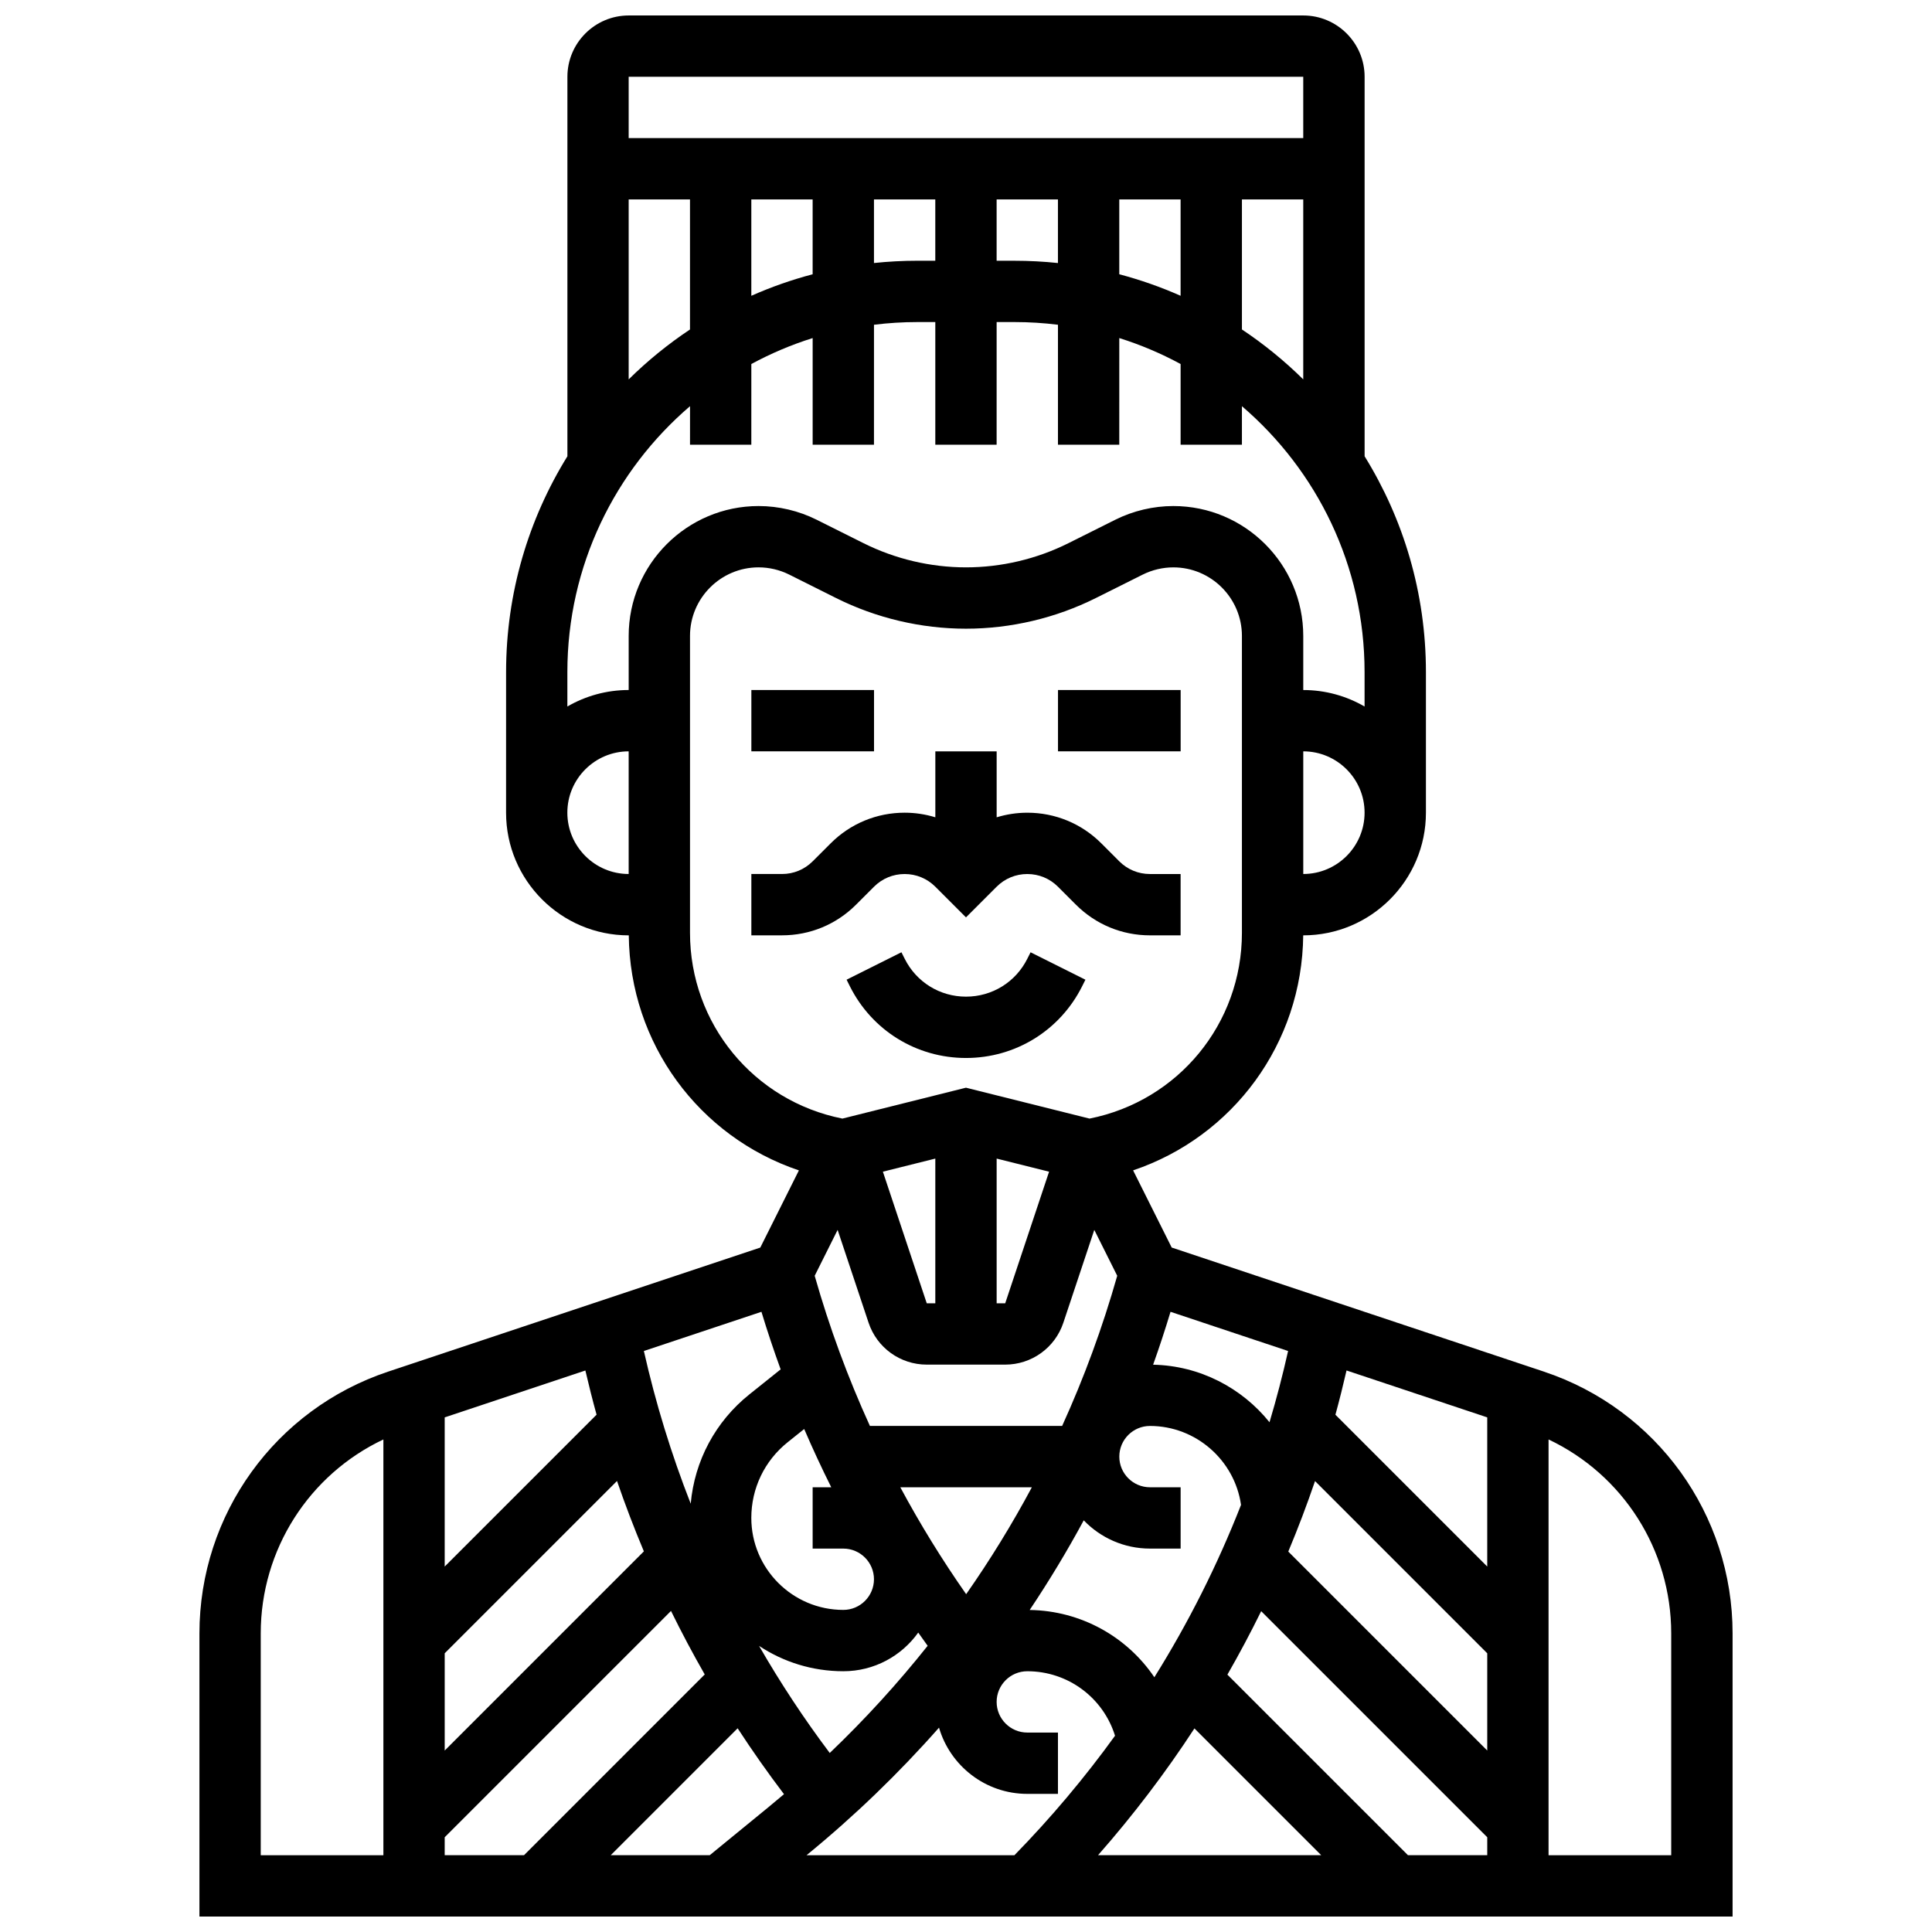 <?xml version="1.0" encoding="UTF-8"?>
<!-- Uploaded to: ICON Repo, www.iconrepo.com, Generator: ICON Repo Mixer Tools -->
<svg width="800px" height="800px" version="1.1" viewBox="144 144 512 512" xmlns="http://www.w3.org/2000/svg">
 <defs>
  <clipPath id="a">
   <path d="m196 148.09h408v503.81h-408z"/>
  </clipPath>
 </defs>
 <path d="m370.86 383.75 4.762-4.762c2.172-2.172 5.055-3.363 8.125-3.363 3.07 0 5.957 1.195 8.125 3.363l8.125 8.125 8.125-8.125c2.172-2.172 5.055-3.363 8.125-3.363 3.07 0 5.957 1.195 8.125 3.363l4.762 4.762c5.238 5.238 12.207 8.125 19.617 8.125h8.125v-16.25h-8.125c-3.07 0-5.957-1.195-8.125-3.363l-4.758-4.762c-5.238-5.238-12.207-8.125-19.617-8.125-2.797 0-5.523 0.426-8.125 1.219v-17.473h-16.25v17.469c-2.602-0.793-5.328-1.219-8.125-1.219-7.41 0-14.379 2.887-19.617 8.125l-4.766 4.762c-2.172 2.172-5.055 3.363-8.125 3.363h-8.125v16.25h8.125c7.41 0.004 14.379-2.879 19.617-8.121z"/>
 <path d="m416.25 398.08c-3.098 6.195-9.324 10.043-16.25 10.043s-13.152-3.848-16.25-10.047l-0.859-1.715-14.535 7.269 0.855 1.715c5.867 11.742 17.664 19.031 30.789 19.031 13.121 0 24.922-7.293 30.789-19.027l0.859-1.715-14.535-7.269z"/>
 <path d="m343.12 326.86h32.504v16.25h-32.504z"/>
 <path d="m424.38 326.86h32.504v16.25h-32.504z"/>
 <g clip-path="url(#a)">
  <path d="m553.14 507.49-98.625-32.875-10.23-20.457c26.461-8.918 44.797-33.594 45.082-62.285l0.016 0.004c17.922 0 32.504-14.582 32.504-32.504v-37.254c0-20.965-5.953-40.562-16.25-57.199v-100.57c0-8.961-7.293-16.25-16.25-16.25h-178.77c-8.961 0-16.25 7.293-16.25 16.25v100.57c-10.297 16.641-16.25 36.234-16.25 57.199l-0.004 37.258c0 17.922 14.582 32.504 32.504 32.504h0.016c0.285 28.691 18.617 53.367 45.082 62.285l-10.23 20.457-98.625 32.875c-29.91 9.969-50.008 37.852-50.008 69.379v75.035h406.3v-75.035c0.004-31.527-20.094-59.41-50.004-69.379zm-207.35-15.848c1.562 5.144 3.262 10.227 5.09 15.254l-8.273 6.621c-9.016 7.211-14.547 17.621-15.559 28.98-5.152-13.148-9.309-26.684-12.414-40.469zm62.332-40.605 13.895 3.473-11.625 34.875h-2.269zm-16.254 38.348h-2.269l-11.625-34.875 13.895-3.473zm-17.688 5.141c2.215 6.648 8.41 11.113 15.418 11.113h20.789c7.004 0 13.203-4.465 15.418-11.113l8.195-24.59 6.078 12.16c-3.898 13.711-8.781 27-14.598 39.793h-50.941c-5.844-12.824-10.746-26.102-14.637-39.793l6.078-12.16zm111.18 7.504c-1.43 6.367-3.07 12.664-4.926 18.879-7.328-9.109-18.473-14.992-30.844-15.25 1.652-4.621 3.184-9.297 4.613-14.016zm-35.441 86.461c-7.242-10.715-19.402-17.625-33.039-17.832 5.141-7.684 9.922-15.605 14.324-23.75 4.438 4.609 10.664 7.484 17.551 7.484h8.125v-16.25h-8.125c-4.481 0-8.125-3.644-8.125-8.125s3.644-8.125 8.125-8.125c12.152 0 22.441 9.066 24.129 20.922-6.238 15.918-13.922 31.199-22.965 45.676zm-86.027 20.066c-6.82-9.066-13.07-18.551-18.73-28.375 6.414 4.242 14.09 6.715 22.336 6.715 8.176 0 15.422-4.051 19.844-10.246 0.828 1.172 1.652 2.344 2.496 3.504-7.957 10.004-16.613 19.492-25.945 28.402zm-102.04-26.418 45.664-45.664c2.16 6.297 4.539 12.516 7.117 18.652l-52.781 52.785zm138.19-15.664c-6.394-9.129-12.215-18.582-17.449-28.332h34.859c-5.238 9.789-11.051 19.246-17.41 28.332zm92.457-29.973 45.637 45.637v25.773l-52.727-52.727c2.57-6.137 4.934-12.371 7.09-18.684zm5.402-17.582c1.062-3.883 2.039-7.793 2.945-11.73l37.289 12.43v39.531zm-133.61 19.223h-4.93v16.25h8.125c4.481 0 8.125 3.644 8.125 8.125s-3.644 8.125-8.125 8.125c-13.441 0-24.379-10.934-24.379-24.379 0-7.848 3.512-15.156 9.641-20.059l4.371-3.5c2.246 5.219 4.637 10.363 7.172 15.438zm-62.191-19.234-40.25 40.246v-39.531l37.281-12.426c0.91 3.922 1.898 7.824 2.969 11.711zm-40.25 111.98 59.973-59.973c2.801 5.703 5.781 11.32 8.941 16.832l-47.898 47.902h-21.016zm77.633-28.875c3.883 5.965 7.981 11.789 12.285 17.461-1.406 1.195-2.82 2.379-4.25 3.551l-15.434 12.625h-26.238zm18.328 33.586c12.676-10.371 24.371-21.664 35.039-33.754 2.957 10.129 12.324 17.551 23.395 17.551h8.125v-16.25h-8.125c-4.481 0-8.125-3.644-8.125-8.125 0-4.481 3.644-8.125 8.125-8.125 10.809 0 20.121 7.027 23.25 17.09-8.047 11.141-16.949 21.723-26.66 31.668h-55.086zm102.73-33.551 33.602 33.602h-59.152c9.348-10.625 17.883-21.852 25.551-33.602zm8.734-14.25c3.164-5.508 6.152-11.117 8.953-16.82l59.91 59.91v4.762h-21.012zm20.105-212.18v-32.504c8.961 0 16.25 7.293 16.25 16.25 0.004 8.961-7.289 16.254-16.25 16.254zm-146.27-178.77h16.25v19.836c-5.606 1.477-11.035 3.391-16.25 5.703zm-16.254 34.469c-5.836 3.887-11.277 8.316-16.25 13.227v-47.695h16.25zm48.758-34.469h16.25v16.25h-4.75c-3.883 0-7.719 0.207-11.5 0.605zm32.504 0h16.25v16.859c-3.777-0.398-7.617-0.605-11.5-0.605h-4.75zm32.504 0h16.25v25.539c-5.219-2.312-10.645-4.227-16.25-5.703zm32.504 0h16.25v47.691c-4.973-4.906-10.414-9.34-16.25-13.227zm16.25-32.504v16.25l-178.77 0.004v-16.254zm-195.02 195.02c0-8.961 7.293-16.25 16.25-16.25v32.504c-8.957 0-16.25-7.293-16.25-16.254zm16.254-46.836v14.332c-5.918 0-11.465 1.598-16.25 4.371v-9.125c0-28.168 12.621-53.438 32.504-70.465l-0.004 10.211h16.25l0.004-21.383c5.144-2.785 10.582-5.098 16.25-6.879v28.262h16.25l0.004-31.789c3.769-0.469 7.606-0.715 11.5-0.715h4.75v32.504h16.25l0.004-32.504h4.75c3.894 0 7.731 0.246 11.5 0.715v31.789h16.25l0.004-28.262c5.668 1.781 11.105 4.094 16.25 6.879v21.383h16.25v-10.207c19.883 17.027 32.504 42.297 32.504 70.465v9.125c-4.785-2.773-10.332-4.371-16.25-4.371v-14.332c0-18.984-15.441-34.426-34.422-34.426-5.316 0-10.641 1.258-15.395 3.633l-12.414 6.207c-8.387 4.195-17.777 6.41-27.152 6.41s-18.766-2.215-27.152-6.41l-12.414-6.207c-4.754-2.375-10.078-3.633-15.395-3.633-18.984 0-34.426 15.441-34.426 34.422zm16.25 78.668v-78.668c0-10.02 8.152-18.172 18.172-18.172 2.805 0 5.617 0.664 8.125 1.918l12.414 6.211c10.633 5.316 22.535 8.125 34.422 8.125 11.887 0 23.789-2.809 34.422-8.125l12.414-6.207c2.512-1.254 5.32-1.918 8.125-1.918 10.02 0 18.172 8.152 18.172 18.172v78.668c0 24.113-16.891 44.562-40.387 49.238l-32.746-8.188-32.746 8.188c-23.496-4.676-40.387-25.129-40.387-49.242zm-113.76 185.67c0-22.203 12.812-42.078 32.504-51.395v110.18h-32.504zm373.79 58.785h-32.504v-110.18c19.691 9.316 32.504 29.195 32.504 51.395z"/>
 </g>
</svg>